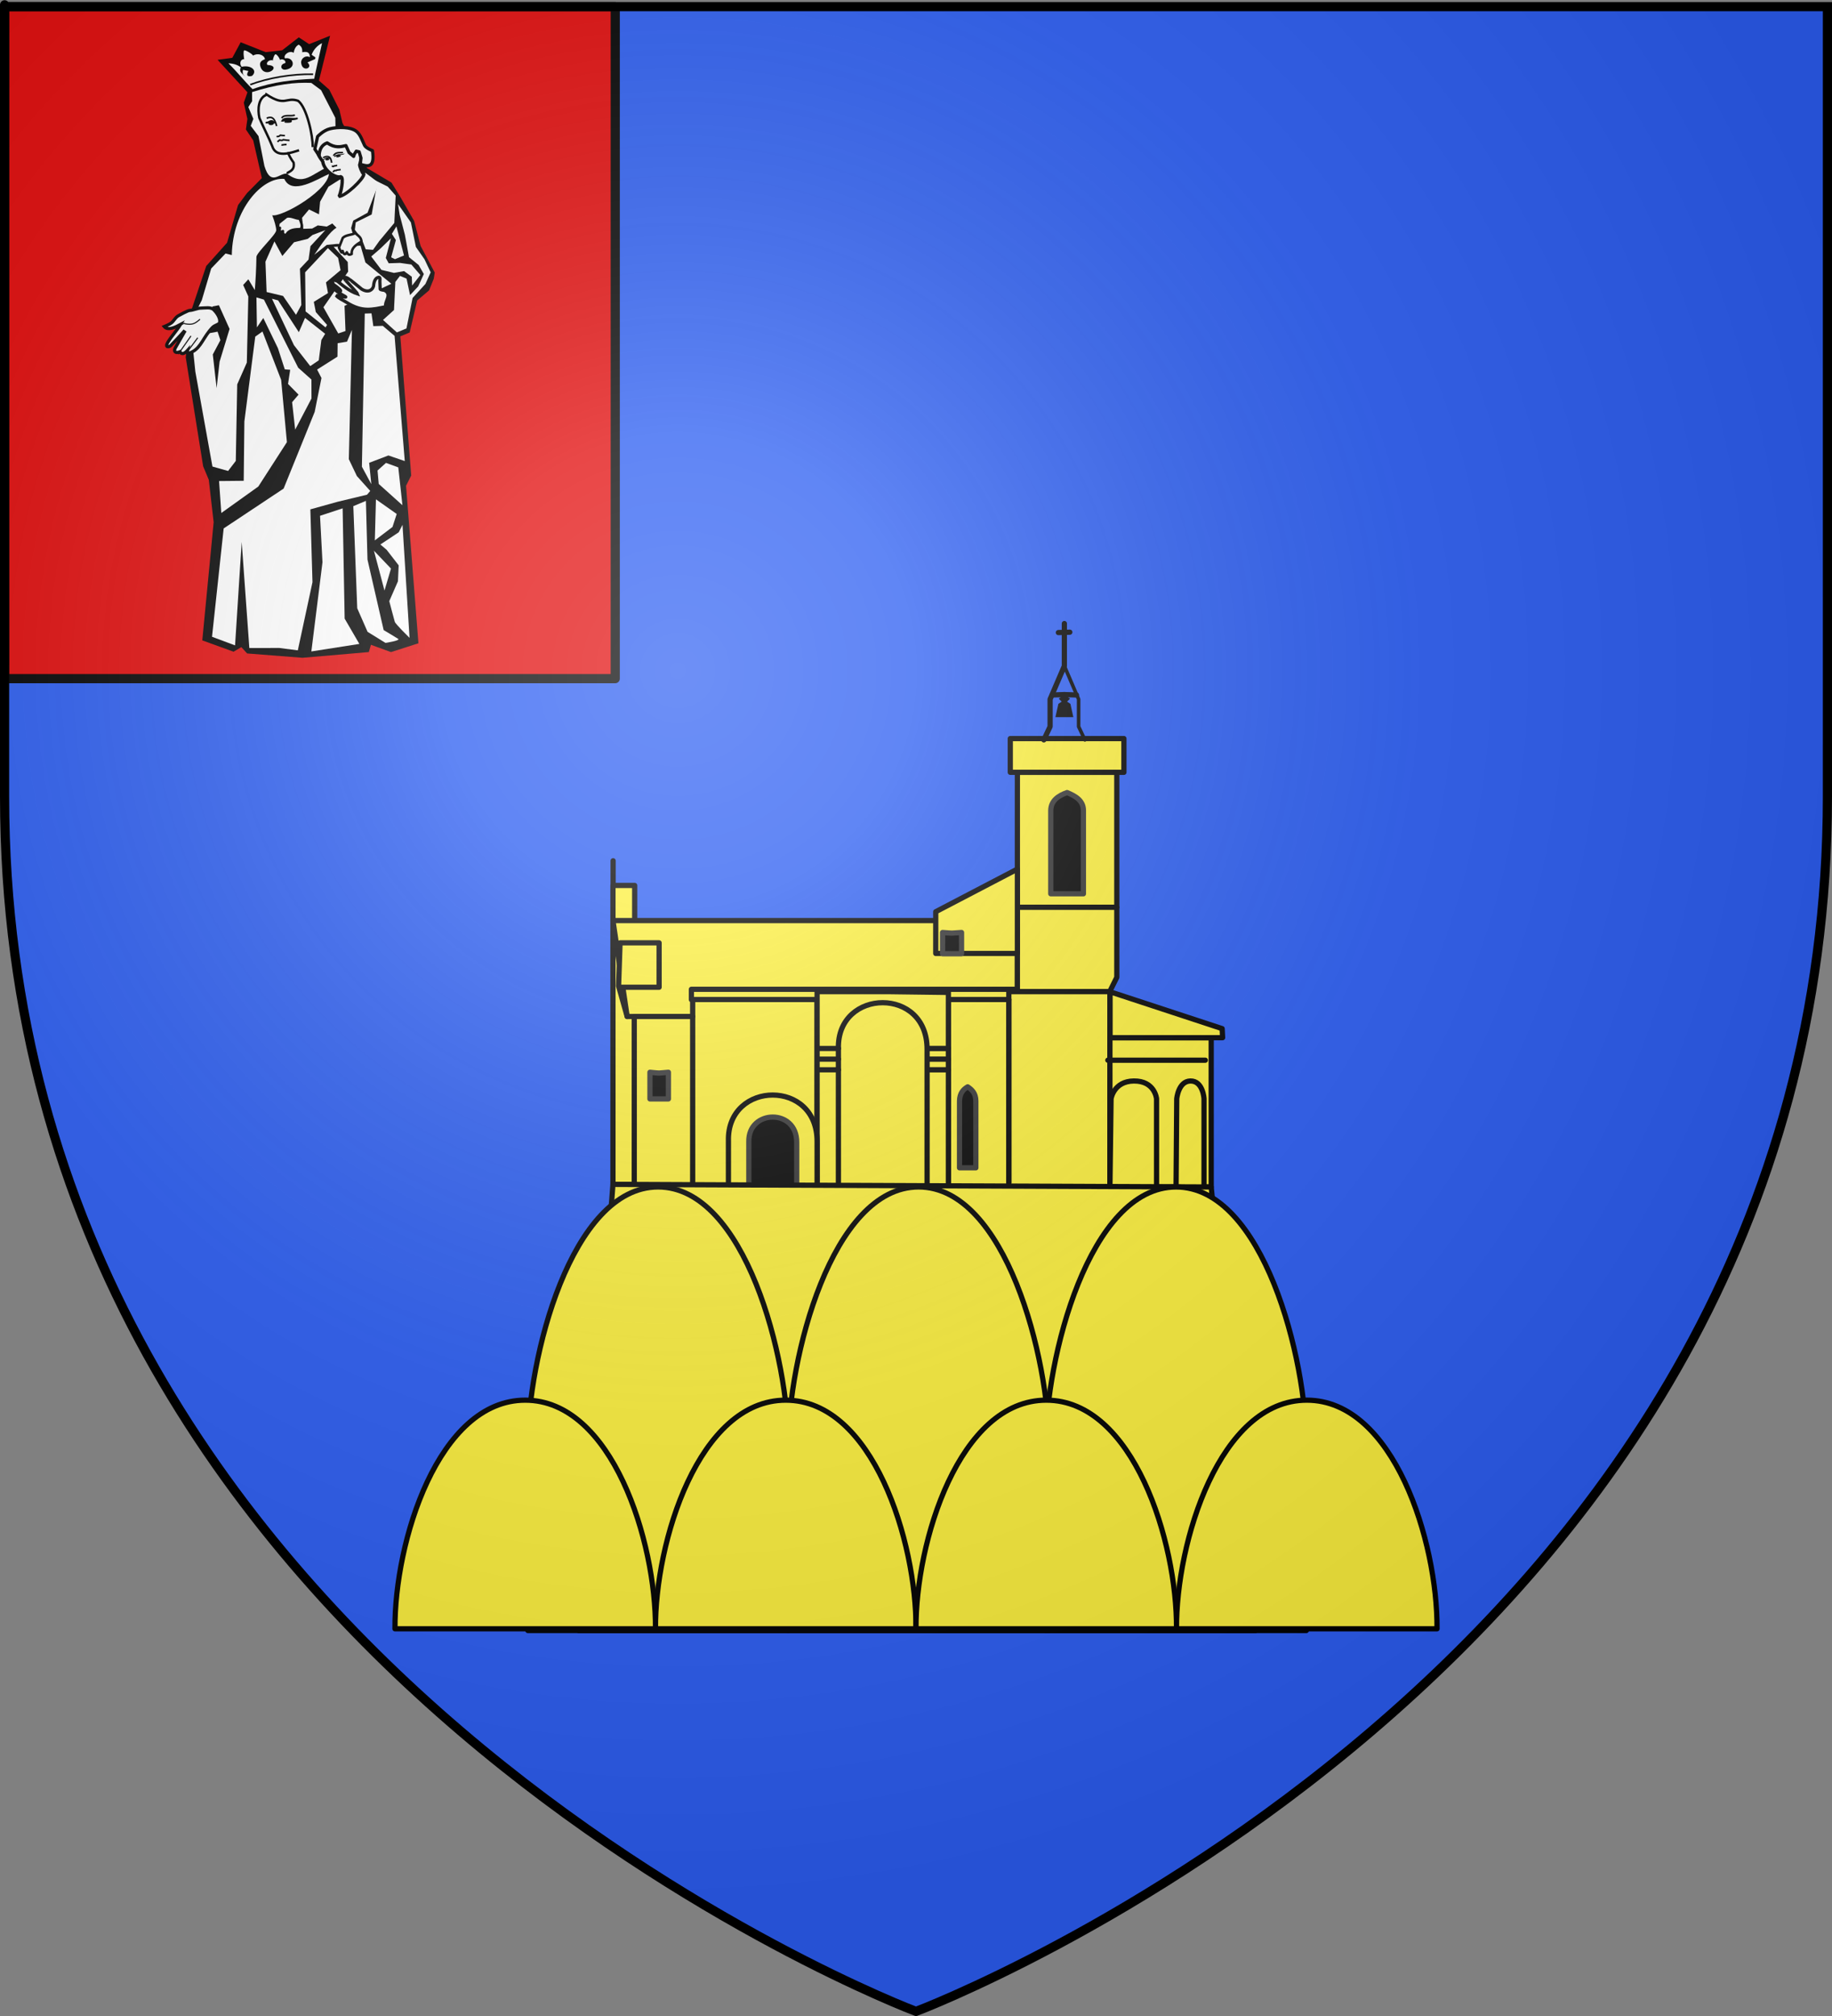 <?xml version="1.0" encoding="UTF-8" standalone="no"?>
<svg
   xmlns:dc="http://purl.org/dc/elements/1.1/"
   xmlns:cc="http://creativecommons.org/ns#"
   xmlns:rdf="http://www.w3.org/1999/02/22-rdf-syntax-ns#"
   xmlns:svg="http://www.w3.org/2000/svg"
   xmlns="http://www.w3.org/2000/svg"
   xmlns:xlink="http://www.w3.org/1999/xlink"
   xmlns:sodipodi="http://sodipodi.sourceforge.net/DTD/sodipodi-0.dtd"
   xmlns:inkscape="http://www.inkscape.org/namespaces/inkscape"
   height="660"
   width="600"
   version="1.0"
   id="svg2"
   sodipodi:version="0.32"
   inkscape:version="0.46"
   sodipodi:docname="Blason_Saint-Pons-de-Mauchiens-A.svg"
   sodipodi:docbase="D:\Mes documents\Renaud-Notre Lapin"
   inkscape:export-filename="/Users/olivier/Desktop/Blason Rouge/Blason_Vide_3D.png"
   inkscape:export-xdpi="144"
   inkscape:export-ydpi="144"
   inkscape:output_extension="org.inkscape.output.svg.inkscape">
  <rect width="100%" height="100%" fill="#808080" stroke="none"/>
  <sodipodi:namedview
     inkscape:window-height="975"
     inkscape:window-width="1280"
     inkscape:pageshadow="2"
     inkscape:pageopacity="0.0"
     guidetolerance="10.0"
     gridtolerance="10.0"
     objecttolerance="10.0"
     borderopacity="1.0"
     bordercolor="#666666"
     pagecolor="#ffffff"
     id="base"
     showgrid="false"
     height="660px"
     inkscape:zoom="1.1590909"
     inkscape:cx="299.99987"
     inkscape:cy="329.99972"
     inkscape:window-x="-4"
     inkscape:window-y="-4"
     inkscape:current-layer="layer4"
     inkscape:object-nodes="true"
     inkscape:snap-global="false" />
  <desc
     id="desc4">Flag of Canton of Valais (Wallis)</desc>
  <defs
     id="defs6">
    <linearGradient
       id="linearGradient2893">
      <stop
         style="stop-color:white;stop-opacity:0.314;"
         offset="0"
         id="stop2895" />
      <stop
         id="stop2897"
         offset="0.19"
         style="stop-color:white;stop-opacity:0.251;" />
      <stop
         style="stop-color:#6b6b6b;stop-opacity:0.125;"
         offset="0.6"
         id="stop2901" />
      <stop
         style="stop-color:black;stop-opacity:0.125;"
         offset="1"
         id="stop2899" />
    </linearGradient>
    <radialGradient
       inkscape:collect="always"
       xlink:href="#linearGradient2893"
       id="radialGradient3163"
       gradientUnits="userSpaceOnUse"
       gradientTransform="matrix(1.353,0,0,1.349,-77.629,-85.747)"
       cx="221.445"
       cy="226.331"
       fx="221.445"
       fy="226.331"
       r="300" />
    <g
       id="s-4">
      <g
         id="c-6">
        <path
           transform="matrix(0.951,0.309,-0.309,0.951,0,-1)"
           d="M 0,0 L 0,1 L 0.5,1 L 0,0 z"
           id="t-0" />
        <use
           height="540"
           width="810"
           y="0"
           x="0"
           id="use2144-7"
           transform="scale(-1,1)"
           xlink:href="#t-0" />
      </g>
      <g
         id="a-1">
        <use
           height="540"
           width="810"
           y="0"
           x="0"
           id="use2147-7"
           transform="matrix(0.309,0.951,-0.951,0.309,0,0)"
           xlink:href="#c-6" />
        <use
           height="540"
           width="810"
           y="0"
           x="0"
           id="use2149-7"
           transform="matrix(-0.809,0.588,-0.588,-0.809,0,0)"
           xlink:href="#c-6" />
      </g>
      <use
         height="540"
         width="810"
         y="0"
         x="0"
         id="use2151-7"
         transform="scale(-1,1)"
         xlink:href="#a-1" />
    </g>
    <g
       id="f">
      <rect
         id="rect1964"
         style="fill:#28166f"
         y="-30"
         x="-50"
         height="60"
         width="100" />
      <g
         id="g1966"
         style="fill:#ffffff"
         transform="translate(0,-20)">
        <path
           id="path1968"
           d="M -1.212,27.818 C -1.212,22.175 -2.091,20.471 -4.542,13.98 C -5.709,10.888 -5.024,7.103 -2.858,3.601 C -2.082,2.346 -1.114,1.214 0,0 C 1.114,1.214 2.082,2.346 2.858,3.601 C 5.024,7.103 5.709,10.888 4.542,13.98 C 2.091,20.471 1.212,22.175 1.212,27.818 L -1.212,27.818 z" />
        <path
           id="rwi"
           d="M 2.922,27.672 C 2.922,21.721 5.239,17.829 8.501,16.66 C 9.949,16.141 11.808,16.387 13.519,18.107 C 15.638,20.236 16.255,26.1 10.036,27.228 C 10.694,26.272 10.655,24.147 9.322,23.441 C 8.331,22.916 7.209,23.188 6.646,23.564 C 5.822,24.116 4.917,25.67 4.967,27.672 L 2.922,27.672 z" />
        <path
           id="path1971"
           d="M 1.777,30.183 C 1.79,32.191 2.795,33.518 4.516,34.257 C 4.295,34.955 3.257,36.378 1.831,36.281 C 1.55,37.787 1.282,38.632 0,40 C -1.282,38.632 -1.55,37.787 -1.831,36.281 C -3.257,36.378 -4.295,34.955 -4.516,34.257 C -2.795,33.518 -1.79,32.191 -1.777,30.183 L 1.777,30.183 z" />
        <use
           xlink:href="#rwi"
           height="400"
           width="800"
           y="0"
           x="0"
           id="use1973"
           transform="scale(-1,1)" />
        <rect
           id="rect1975"
           y="27.331"
           x="-7.923"
           height="3.218"
           width="15.846" />
      </g>
    </g>
    <g
       id="s">
      <g
         id="c">
        <path
           transform="matrix(0.951,0.309,-0.309,0.951,0,-1)"
           d="M 0,0 L 0,1 L 0.5,1 L 0,0 z"
           id="t" />
        <use
           height="540"
           width="810"
           y="0"
           x="0"
           id="use2144"
           transform="scale(-1,1)"
           xlink:href="#t" />
      </g>
      <g
         id="a">
        <use
           height="540"
           width="810"
           y="0"
           x="0"
           id="use2147"
           transform="matrix(0.309,0.951,-0.951,0.309,0,0)"
           xlink:href="#c" />
        <use
           height="540"
           width="810"
           y="0"
           x="0"
           id="use2149"
           transform="matrix(-0.809,0.588,-0.588,-0.809,0,0)"
           xlink:href="#c" />
      </g>
      <use
         height="540"
         width="810"
         y="0"
         x="0"
         id="use2151"
         transform="scale(-1,1)"
         xlink:href="#a" />
    </g>
  </defs>
  <g
     inkscape:groupmode="layer"
     id="layer3"
     inkscape:label="Fond écu"
     style="display:inline">
    <path
       id="path2855"
       style="fill:#2b5df2;fill-opacity:1;fill-rule:evenodd;stroke:none;stroke-width:1px;stroke-linecap:butt;stroke-linejoin:miter;stroke-opacity:1"
       d="M 300,658.5 C 300,658.5 598.5,546.18 598.5,260.728 C 598.5,-24.723 598.5,2.176 598.5,2.176 L 1.5,2.176 L 1.5,260.728 C 1.5,546.18 300,658.5 300,658.5 z"
       sodipodi:nodetypes="cccccc" />
    <g
       id="g3714"
       transform="translate(212.95,-619.159)" />
    <g
       id="layer9"
       inkscape:label="Fond d'écu"
       transform="translate(212.95,-619.159)">
      <g
         transform="matrix(2,0,0,2,-732.892,-1853.188)"
         inkscape:label="Meubles"
         id="g2807" />
      <g
         transform="matrix(2,0,0,2,1696.976,-413.55)"
         inkscape:label="Meubles"
         id="g4626" />
      <g
         id="g5271"
         inkscape:label="Meubles"
         transform="matrix(2,0,0,2,-732.892,-453.188)" />
      <g
         id="g5273"
         inkscape:label="Reflet final"
         transform="matrix(2,0,0,2,-732.892,-453.188)" />
      <g
         id="g5275"
         inkscape:label="Contour final"
         transform="matrix(2,0,0,2,-732.892,-453.188)" />
    </g>
    <g
       id="layer6"
       inkscape:label="Reflet final"
       transform="translate(212.95,-619.159)" />
    <g
       id="layer5"
       inkscape:label="Contour final"
       transform="translate(212.95,-619.159)" />
    <rect
       style="opacity:1;fill:#e20909;fill-opacity:1;stroke:#000000;stroke-width:3;stroke-linecap:round;stroke-linejoin:round;stroke-miterlimit:4;stroke-dasharray:none;stroke-opacity:1"
       id="rect2435"
       width="200"
       height="220"
       x="1.5"
       y="2.176" />
  </g>
  <g
     inkscape:groupmode="layer"
     id="layer4"
     inkscape:label="Meubles">
    <g
       style="display:inline"
       id="g3732">
      <g
         transform="matrix(0.95,0,0,0.95,-653.894,18.949)"
         id="g3559">
        <path
           sodipodi:nodetypes="ccccc"
           style="fill:#fcef3c;fill-opacity:1;stroke:#000000;stroke-width:1.8;stroke-linecap:round;stroke-linejoin:round;stroke-miterlimit:4;stroke-dasharray:none;stroke-opacity:1"
           d="M 899.625,285.19 L 907.115,285.19 L 907.115,388.202 L 899.625,388.202 L 899.625,285.19 z"
           id="path2672" />
        <path
           sodipodi:nodetypes="ccccc"
           id="path2674"
           d="M 899.625,297.304 L 1039.053,297.304 L 1039.053,330.352 L 904.521,330.352 L 899.625,297.304 z"
           style="fill:#fcef3c;fill-opacity:1;stroke:#000000;stroke-width:1.8;stroke-linecap:round;stroke-linejoin:round;stroke-miterlimit:4;stroke-dasharray:none;stroke-opacity:1" />
        <rect
           y="246.202"
           x="1039.053"
           height="46.512"
           width="34.272"
           id="rect2676"
           style="fill:#fcef3c;fill-opacity:1;stroke:#000000;stroke-width:1.8;stroke-linecap:round;stroke-linejoin:round;stroke-miterlimit:4;stroke-dasharray:none;stroke-opacity:1" />
        <path
           sodipodi:nodetypes="cccccc"
           id="path2678"
           d="M 1039.053,292.714 L 1073.325,292.714 L 1073.325,316.858 L 1070.877,321.784 L 1039.053,321.784 L 1039.053,292.714 z"
           style="fill:#fcef3c;fill-opacity:1;stroke:#000000;stroke-width:1.8;stroke-linecap:round;stroke-linejoin:round;stroke-miterlimit:4;stroke-dasharray:none;stroke-opacity:1" />
        <path
           sodipodi:nodetypes="ccccc"
           id="path2680"
           d="M 1036.605,234.574 L 1075.773,234.574 L 1075.773,246.202 L 1036.605,246.202 L 1036.605,234.574 z"
           style="fill:#fcef3c;fill-opacity:1;stroke:#000000;stroke-width:1.8;stroke-linecap:round;stroke-linejoin:round;stroke-miterlimit:4;stroke-dasharray:none;stroke-opacity:1" />
        <path
           sodipodi:nodetypes="cccccc"
           id="path2682"
           d="M 1050.559,259.299 C 1050.632,255.895 1053.293,254.195 1056.189,253.179 C 1058.989,254.358 1061.791,255.873 1061.819,259.299 L 1061.819,288.063 L 1050.559,288.063 L 1050.559,259.299 z"
           style="fill:#000000;fill-opacity:1;stroke:#313131;stroke-width:1.8;stroke-linecap:round;stroke-linejoin:round;stroke-miterlimit:4;stroke-dasharray:none;stroke-opacity:1" />
        <path
           sodipodi:nodetypes="ccccc"
           id="path2684"
           d="M 1010.901,294.244 L 1039.053,279.556 L 1039.053,308.626 L 1010.901,308.626 L 1010.901,294.244 z"
           style="fill:#fcef3c;fill-opacity:1;stroke:#000000;stroke-width:1.8;stroke-linecap:round;stroke-linejoin:round;stroke-miterlimit:4;stroke-dasharray:none;stroke-opacity:1" />
        <path
           sodipodi:nodetypes="ccccccc"
           id="path2686"
           d="M 1015.264,324.502 L 1036.101,324.502 L 1036.101,321.784 L 1070.956,321.784 L 1070.956,389.104 L 1015.264,389.104 L 1015.264,324.502 z"
           style="fill:#fcef3c;fill-opacity:1;stroke:#000000;stroke-width:1.8;stroke-linecap:round;stroke-linejoin:round;stroke-miterlimit:4;stroke-dasharray:none;stroke-opacity:1" />
        <path
           style="fill:#fcef3c;fill-opacity:1;stroke:#000000;stroke-width:1.8;stroke-linecap:round;stroke-linejoin:round;stroke-miterlimit:4;stroke-dasharray:none;stroke-opacity:1"
           d="M 970.005,324.502 L 927.107,324.502 L 927.107,330.352 L 906.969,330.352 L 906.969,389.104 L 970.005,389.104 L 970.005,324.502 z"
           id="path2688"
           sodipodi:nodetypes="ccccccc" />
        <path
           style="fill:#fcef3c;fill-opacity:1;stroke:#000000;stroke-width:1.8;stroke-linecap:round;stroke-linejoin:round;stroke-miterlimit:4;stroke-dasharray:none;stroke-opacity:1"
           d="M 1015.264,322.054 L 994.427,321.784 L 970.005,321.784 L 970.005,389.104 L 1015.264,389.104 L 1015.264,322.054 z"
           id="path2690"
           sodipodi:nodetypes="cccccc" />
        <path
           sodipodi:nodetypes="ccccccc"
           id="path2692"
           d="M 902.073,304.97 L 915.537,304.97 L 915.537,320.27 L 901.842,320.27 L 904.521,330.352 L 901.564,319.858 L 902.073,304.97 z"
           style="fill:#fcef3c;fill-opacity:1;stroke:#000000;stroke-width:1.8;stroke-linecap:round;stroke-linejoin:round;stroke-miterlimit:4;stroke-dasharray:none;stroke-opacity:1" />
        <path
           style="fill:#000000;fill-opacity:1;stroke:#313131;stroke-width:1.8;stroke-linecap:round;stroke-linejoin:round;stroke-miterlimit:4;stroke-dasharray:none;stroke-opacity:1"
           d="M 1019.102,359.483 C 1019.138,356.76 1020.469,355.4 1021.917,354.587 C 1023.317,355.53 1024.718,356.742 1024.732,359.483 L 1024.732,382.494 L 1019.102,382.494 L 1019.102,359.483 z"
           id="path2694"
           sodipodi:nodetypes="cccccc" />
        <path
           id="path2696"
           d="M 927.107,330.352 L 927.107,388.565"
           style="fill:none;fill-opacity:1;stroke:#000000;stroke-width:1.8;stroke-linecap:round;stroke-linejoin:round;stroke-miterlimit:4;stroke-dasharray:none;stroke-opacity:1" />
        <path
           style="fill:#fcef3c;fill-opacity:1;stroke:#000000;stroke-width:1.8;stroke-linecap:round;stroke-linejoin:round;stroke-miterlimit:4;stroke-dasharray:none;stroke-opacity:1"
           d="M 1105.869,337.696 L 1070.956,337.696 L 1070.956,389.104 L 1105.869,389.104 L 1105.869,337.696 z"
           id="path2698"
           sodipodi:nodetypes="ccccc" />
        <path
           sodipodi:nodetypes="ccccc"
           id="path2700"
           d="M 1071.005,321.833 L 1071.005,337.647 L 1109.803,337.647 L 1109.642,334.529 L 1071.005,321.833 z"
           style="fill:#fcef3c;fill-opacity:1;stroke:#000000;stroke-width:1.8;stroke-linecap:round;stroke-linejoin:round;stroke-miterlimit:4;stroke-dasharray:none;stroke-opacity:1" />
        <path
           sodipodi:nodetypes="ccscc"
           id="path2702"
           d="M 1087.026,389.062 L 1087.026,358.696 C 1087.026,358.696 1086.481,352.488 1079.185,352.576 C 1072.242,352.659 1071.345,358.696 1071.345,358.696 L 1070.956,389.104"
           style="fill:#fcef3c;fill-opacity:1;stroke:#000000;stroke-width:1.8;stroke-linecap:round;stroke-linejoin:round;stroke-miterlimit:4;stroke-dasharray:none;stroke-opacity:1" />
        <path
           style="fill:#fcef3c;fill-opacity:1;stroke:#000000;stroke-width:1.8;stroke-linecap:round;stroke-linejoin:round;stroke-miterlimit:4;stroke-dasharray:none;stroke-opacity:1"
           d="M 1103.396,389.062 L 1103.396,358.696 C 1103.396,358.696 1103.069,352.488 1098.691,352.576 C 1094.525,352.659 1093.987,358.696 1093.987,358.696 L 1093.754,389.104"
           id="path2704"
           sodipodi:nodetypes="ccscc" />
        <path
           sodipodi:nodetypes="cscccc"
           id="path2706"
           d="M 1007.92,341.638 C 1007.937,330.863 1000.413,325.615 992.635,325.591 C 984.921,325.567 977.087,330.914 977.349,341.368 L 977.349,389.104 L 1007.92,389.104 L 1007.92,341.638 z"
           style="fill:#fcef3c;fill-opacity:1;stroke:#000000;stroke-width:1.8;stroke-linecap:round;stroke-linejoin:round;stroke-miterlimit:4;stroke-dasharray:none;stroke-opacity:1" />
        <path
           style="fill:#fcef3c;fill-opacity:1;stroke:#000000;stroke-width:1.8;stroke-linecap:round;stroke-linejoin:round;stroke-miterlimit:4;stroke-dasharray:none;stroke-opacity:1"
           d="M 970.005,373.462 C 970.022,362.687 962.498,357.439 954.719,357.415 C 947.006,357.391 939.172,362.738 939.434,373.192 L 939.434,389.104 L 970.005,389.104 L 970.005,373.462 z"
           id="path2708"
           sodipodi:nodetypes="cscccc" />
        <path
           sodipodi:nodetypes="cscccc"
           id="path2710"
           d="M 962.972,373.675 C 962.981,367.856 958.918,365.022 954.718,365.009 C 950.553,364.997 946.322,367.884 946.464,373.529 L 946.464,388.853 L 962.972,388.853 L 962.972,373.675 z"
           style="fill:#000000;fill-opacity:1;stroke:#313131;stroke-width:1.8;stroke-linecap:round;stroke-linejoin:round;stroke-miterlimit:4;stroke-dasharray:none;stroke-opacity:1" />
        <path
           style="fill:#000000;fill-opacity:1;stroke:#313131;stroke-width:1.8;stroke-linecap:round;stroke-linejoin:round;stroke-miterlimit:4;stroke-dasharray:none;stroke-opacity:1"
           d="M 912.377,349.571 C 916.569,349.964 914.482,349.898 918.742,349.571 L 918.742,358.751 L 912.377,358.751 L 912.377,349.571 z"
           id="path2712"
           sodipodi:nodetypes="ccccc" />
        <path
           sodipodi:nodetypes="ccccc"
           id="path2714"
           d="M 1013.262,301.395 C 1017.569,301.709 1015.425,301.656 1019.801,301.395 L 1019.801,308.713 L 1013.262,308.713 L 1013.262,301.395 z"
           style="fill:#000000;fill-opacity:1;stroke:#313131;stroke-width:1.8;stroke-linecap:round;stroke-linejoin:round;stroke-miterlimit:4;stroke-dasharray:none;stroke-opacity:1" />
        <path
           id="path2716"
           d="M 1055.245,219.41 L 1053.313,220.825 L 1054.327,221.839 L 1053.179,222.604 L 1052.166,227.194 L 1055.245,227.194 L 1058.343,227.194 L 1057.33,222.604 L 1056.182,221.839 L 1057.196,220.825 L 1055.245,219.41 z"
           style="fill:#000000;fill-opacity:1;stroke:none;stroke-width:1.8;stroke-linecap:round;stroke-linejoin:round;stroke-miterlimit:4;stroke-dasharray:none;stroke-opacity:1" />
        <path
           sodipodi:nodetypes="ccccc"
           id="path2718"
           d="M 1048.166,235.023 L 1050.33,230.441 L 1050.33,221.022 L 1055.245,209.567 L 1055.245,194.93"
           style="fill:none;fill-opacity:1;stroke:#000000;stroke-width:1.8;stroke-linecap:round;stroke-linejoin:round;stroke-miterlimit:4;stroke-dasharray:none;stroke-opacity:1" />
        <path
           style="fill:none;fill-opacity:1;stroke:#000000;stroke-width:1.224;stroke-linecap:round;stroke-linejoin:round;stroke-miterlimit:4;stroke-dasharray:none;stroke-opacity:1"
           d="M 1062.324,235.023 L 1060.16,230.441 L 1060.16,221.022 L 1055.245,209.567 L 1055.245,194.93"
           id="use2720"
           sodipodi:nodetypes="ccccc" />
        <path
           id="path2722"
           d="M 1055.245,219.41 L 1059.29,219.55 L 1059.417,219.55"
           style="fill:none;fill-opacity:1;stroke:#000000;stroke-width:1.8;stroke-linecap:round;stroke-linejoin:round;stroke-miterlimit:4;stroke-dasharray:none;stroke-opacity:1" />
        <path
           style="fill:none;fill-opacity:1;stroke:#000000;stroke-width:1.8;stroke-linecap:round;stroke-linejoin:round;stroke-miterlimit:4;stroke-dasharray:none;stroke-opacity:1"
           d="M 1055.245,219.41 L 1051.2,219.55 L 1051.073,219.55"
           id="path2724" />
        <path
           id="path2726"
           d="M 1053.181,198.04 L 1057.126,197.912"
           style="fill:none;fill-opacity:1;stroke:#000000;stroke-width:1.8;stroke-linecap:round;stroke-linejoin:round;stroke-miterlimit:4;stroke-dasharray:none;stroke-opacity:1" />
        <path
           id="path2728"
           d="M 1070.236,345.414 L 1103.838,345.414"
           style="fill:none;fill-opacity:1;stroke:#000000;stroke-width:1.8;stroke-linecap:round;stroke-linejoin:round;stroke-miterlimit:4;stroke-dasharray:none;stroke-opacity:1" />
        <path
           sodipodi:nodetypes="cccc"
           id="path2730"
           d="M 1038.162,320.977 L 926.665,320.977 L 926.665,323.522 L 926.665,324.54"
           style="fill:none;fill-opacity:1;stroke:#000000;stroke-width:1.8;stroke-linecap:round;stroke-linejoin:round;stroke-miterlimit:4;stroke-dasharray:none;stroke-opacity:1" />
        <path
           id="path2732"
           d="M 899.682,284.829 L 899.682,276.683"
           style="fill:none;fill-opacity:1;stroke:#000000;stroke-width:1.8;stroke-linecap:round;stroke-linejoin:round;stroke-miterlimit:4;stroke-dasharray:none;stroke-opacity:1" />
        <path
           id="path2734"
           d="M 1036.101,324.502 L 1036.101,387.671"
           style="fill:none;fill-opacity:1;stroke:#000000;stroke-width:1.8;stroke-linecap:round;stroke-linejoin:round;stroke-miterlimit:4;stroke-dasharray:none;stroke-opacity:1" />
        <path
           style="fill:none;fill-opacity:1;stroke:#000000;stroke-width:1.8;stroke-linecap:round;stroke-linejoin:round;stroke-miterlimit:4;stroke-dasharray:none;stroke-opacity:1"
           d="M 1036.101,324.502 L 1036.101,387.671"
           id="path2736" />
        <path
           sodipodi:nodetypes="cc"
           id="path2738"
           d="M 977.349,341.368 L 970.148,341.368"
           style="fill:none;fill-opacity:1;stroke:#000000;stroke-width:1.8;stroke-linecap:round;stroke-linejoin:round;stroke-miterlimit:4;stroke-dasharray:none;stroke-opacity:1" />
        <path
           style="fill:none;fill-opacity:1;stroke:#000000;stroke-width:1.8;stroke-linecap:round;stroke-linejoin:round;stroke-miterlimit:4;stroke-dasharray:none;stroke-opacity:1"
           d="M 977.349,345.04 L 970.148,345.04"
           id="path2740"
           sodipodi:nodetypes="cc" />
        <path
           sodipodi:nodetypes="cc"
           id="path2742"
           d="M 977.349,348.712 L 970.148,348.712"
           style="fill:none;fill-opacity:1;stroke:#000000;stroke-width:1.8;stroke-linecap:round;stroke-linejoin:round;stroke-miterlimit:4;stroke-dasharray:none;stroke-opacity:1" />
        <path
           style="fill:none;fill-opacity:1;stroke:#000000;stroke-width:1.836;stroke-linecap:round;stroke-linejoin:round;stroke-miterlimit:4;stroke-dasharray:none;stroke-opacity:1"
           d="M 1015.293,341.368 L 1008.092,341.368"
           id="use2744"
           sodipodi:nodetypes="cc" />
        <path
           sodipodi:nodetypes="cc"
           id="use2746"
           d="M 1015.293,345.04 L 1008.092,345.04"
           style="fill:none;fill-opacity:1;stroke:#000000;stroke-width:1.836;stroke-linecap:round;stroke-linejoin:round;stroke-miterlimit:4;stroke-dasharray:none;stroke-opacity:1" />
        <path
           style="fill:none;fill-opacity:1;stroke:#000000;stroke-width:1.836;stroke-linecap:round;stroke-linejoin:round;stroke-miterlimit:4;stroke-dasharray:none;stroke-opacity:1"
           d="M 1015.293,348.712 L 1008.092,348.712"
           id="use2748"
           sodipodi:nodetypes="cc" />
      </g>
      <g
         id="g3722">
        <path
           sodipodi:nodetypes="ccccc"
           id="rect3621"
           d="M 200.75,387.74 L 396.682,388.597 L 411.173,533.808 L 189.535,533.808 L 200.75,387.74 z"
           style="fill:#fcef3c;fill-opacity:1;stroke:#000000;stroke-width:1.71;stroke-linecap:round;stroke-linejoin:round;stroke-miterlimit:4;stroke-opacity:1" />
        <path
           style="fill:#fcef3c;fill-opacity:1;stroke:#000000;stroke-width:1.71;stroke-linecap:round;stroke-linejoin:round;stroke-miterlimit:4;stroke-dasharray:none;stroke-opacity:1"
           d="M 300.856,388.588 C 272.366,388.588 258.01,444.945 258.196,473.434 C 258.349,496.893 258.196,533.799 258.196,533.799 L 300.856,533.799 L 343.517,533.799 C 343.517,533.799 343.364,495.939 343.517,473.434 C 343.711,444.945 329.347,388.588 300.856,388.588 z"
           id="path3600"
           sodipodi:nodetypes="cscccsz" />
        <use
           x="0"
           y="0"
           xlink:href="#path3600"
           id="use3609"
           transform="translate(84.316,9.728e-3)"
           width="600"
           height="660" />
        <use
           x="0"
           y="0"
           xlink:href="#path3600"
           id="use3611"
           transform="translate(-85.322,0)"
           width="600"
           height="660" />
        <path
           sodipodi:nodetypes="cccz"
           id="path3613"
           d="M 257.339,458.388 C 228.848,458.388 214.492,504.745 214.678,533.234 L 300,533.234 C 300.193,504.745 285.829,458.388 257.339,458.388 z"
           style="fill:#fcef3c;fill-opacity:1;stroke:#000000;stroke-width:1.71;stroke-linecap:round;stroke-linejoin:round;stroke-miterlimit:4;stroke-dasharray:none;stroke-opacity:1" />
        <use
           x="0"
           y="0"
           xlink:href="#path3613"
           id="use3615"
           transform="translate(85.322,0)"
           width="600"
           height="660" />
        <use
           x="0"
           y="0"
           xlink:href="#path3613"
           id="use3617"
           transform="translate(-85.322,0)"
           width="600"
           height="660" />
        <use
           x="0"
           y="0"
           xlink:href="#path3613"
           id="use3619"
           transform="translate(170.644,0)"
           width="600"
           height="660" />
      </g>
    </g>
    <g
       id="g13720"
       transform="translate(4,0)">
      <path
         sodipodi:nodetypes="cccccccccccccccccccccccccccccccccccccccccccccccccc"
         id="path12933"
         d="M 67.259,19.585 L 72.085,18.926 L 74.827,13.832 L 83.008,17.073 L 88.4,16.463 L 93.859,12.227 L 97.249,14.456 L 104.102,11.694 L 100.454,26.376 L 103.832,29.34 L 107.151,35.919 L 108.156,40.255 L 116.238,55.048 L 124.213,59.777 L 127.034,64.333 L 131.625,72.331 L 133.757,80.524 L 138.376,89.229 L 138.064,91.245 L 136.523,95.07 L 132.626,98.38 L 130.172,108.844 L 127.105,110.121 L 130.673,155.68 L 128.984,159.038 L 133.042,210.6 L 124.065,213.481 L 117.483,211.094 L 116.795,213.476 L 95.058,215.346 L 76.934,213.924 L 75.038,211.86 L 72.499,213.357 L 62.255,209.651 L 65.973,170.976 L 64.384,157.078 L 62.532,152.65 L 56.828,116.976 L 58.752,101.351 L 63.541,87.096 L 70.366,79.468 L 73.972,67.12 L 76.916,63.202 L 81.757,58.303 L 78.935,45.974 L 76.538,42.388 L 77.024,38.942 L 75.85,33.637 L 77.044,30.217 L 67.259,19.585 z"
         style="fill:#000000;fill-opacity:1;stroke:none;stroke-width:1.8;stroke-linecap:round;stroke-linejoin:round;stroke-miterlimit:4;stroke-dasharray:none;stroke-opacity:1" />
      <path
         sodipodi:nodetypes="cccccccccccccccccccccc"
         id="path12178"
         d="M 107.199,58.84 L 103.569,61.128 L 100.836,66.044 L 100.463,70.16 L 97.215,68.573 L 94.93,71.301 L 95.334,74.91 L 98.252,74.817 L 100.072,73.794 L 103.008,74.183 L 104.828,73.16 L 106.21,74.565 C 104.037,75.776 101.474,79.696 98.942,83.396 L 103.031,80.172 L 106.423,79.842 L 112.62,80.243 L 110.994,74.654 L 111.697,72.218 L 116.379,69.655 L 120.068,59.882 L 115.715,56.597 L 107.199,58.84 z"
         style="fill:#ffffff;fill-opacity:1;stroke:none;stroke-width:1.8;stroke-linecap:round;stroke-linejoin:round;stroke-miterlimit:4;stroke-dasharray:none;stroke-opacity:1" />
      <path
         sodipodi:nodetypes="ccccccccccccc"
         id="path12176"
         d="M 78.561,30.152 L 78.57,33.131 L 77.33,35.048 L 78.981,38.923 L 78.115,41.194 L 80.664,44.565 L 82.597,54.324 C 84.673,61.158 87.448,56.611 89.931,56.833 C 96.396,61.784 98.924,55.217 106.138,53.867 L 105.822,38.583 L 101.155,29.512 L 97.954,27.146 C 92.622,26.885 86.377,27.642 78.561,30.152 z"
         style="fill:#ffffff;fill-opacity:1;stroke:none;stroke-width:1.8;stroke-linecap:round;stroke-linejoin:round;stroke-miterlimit:4;stroke-dasharray:none;stroke-opacity:1" />
      <path
         sodipodi:nodetypes="ccccscccccccccccccccccscccccccccc"
         clip-rule="evenodd"
         stroke-miterlimit="2.414"
         d="M 98.914,25.781 C 98.834,25.732 101.473,14.119 101.473,14.119 C 99.878,14.934 98.719,16.221 98.058,17.916 C 98.47,18.218 98.881,18.519 99.284,18.764 C 99.284,18.764 99.288,19.343 99.142,19.359 C 98.996,19.375 96.841,20.426 96.695,20.443 C 98.805,22.35 94.783,23.841 94.605,20.329 C 94.77,18.805 96.372,18.047 97.502,18.731 C 97.432,17.118 96.648,16.8 94.985,17.101 C 95.049,15.936 94.803,15.211 93.835,14.624 C 92.932,15.072 92.391,16.001 92.195,17.297 C 90.808,16.351 88.657,17.981 89.33,19.122 C 91.984,18.479 93.304,22.211 89.604,22.798 C 87.787,23.059 87.582,20.997 89.392,20.679 C 89.868,19.815 88.35,19 87.624,19.66 C 87.893,19.456 86.609,17.631 86.259,17.786 C 85.937,17.59 85.234,19.522 85.419,19.79 C 84.028,19.367 82.949,20.703 83.617,21.266 C 88.616,21.518 82.847,25.984 81.343,21.983 C 80.866,20.646 81.285,19.904 82.771,19.391 C 82.587,18.022 80.55,17.207 78.833,18.209 C 79.021,17.957 76.504,16.327 76.008,16.498 C 75.563,16.49 75.875,19.35 76.021,19.334 C 74.407,19.456 74.5,21.241 75.177,21.86 C 78.123,21.184 80.525,23.058 78.543,24.843 C 77.114,25.234 76.453,24.729 77.363,23.238 C 76.149,23.026 76.295,23.009 75.607,22.855 C 75.392,23.458 75.496,23.678 75.573,24.248 C 75.839,24.566 76.288,25.153 76.48,25.479 C 75.961,24.379 73.94,23.678 74.908,22.064 C 73.505,21.005 72.145,20.809 70.8,20.727 C 73.787,23.637 75.807,26.325 78.713,29.186 C 85.397,26.759 92.149,26.095 98.914,25.781 z"
         id="path11892"
         style="fill:#ffffff;fill-rule:evenodd;stroke:none;stroke-width:0.5;stroke-miterlimit:2.414" />
      <path
         sodipodi:nodetypes="cc"
         clip-rule="evenodd"
         stroke-miterlimit="2.414"
         d="M 98.555,24.313 C 91.57,24.166 83.804,25.502 77.954,27.718"
         id="path11904"
         style="fill:none;fill-rule:evenodd;stroke:#000000;stroke-width:0.524;stroke-miterlimit:2.414" />
      <path
         sodipodi:nodetypes="ccccccc"
         clip-rule="evenodd"
         stroke-miterlimit="2.414"
         d="M 93.942,49.193 C 91.135,50.091 86.335,51.791 85.143,47.806 C 84.084,45.137 82.087,41.297 80.954,38.63 C 80.311,35.611 80.688,32.211 83.061,31.134 L 83.19,30.877 C 89.507,35.078 89.583,31.632 93.619,33 C 96.48,35.092 98.527,44.63 98.407,48.159"
         id="path11906"
         style="fill:#ffffff;fill-rule:evenodd;stroke:#000000;stroke-width:0.787;stroke-miterlimit:2.414" />
      <path
         clip-rule="evenodd"
         stroke-miterlimit="2.414"
         d="M 92.575,37.681 C 91.196,38.185 88.956,37.336 88.271,38.681"
         id="path11938"
         style="fill:none;fill-rule:evenodd;stroke:#000000;stroke-width:0.524;stroke-miterlimit:2.414" />
      <path
         clip-rule="evenodd"
         stroke-miterlimit="2.414"
         d="M 93.278,38.752 C 92.118,39.191 89.131,38.078 88.38,39.597 C 88.603,39.648 89.18,39.342 89.476,39.39 C 89.699,39.441 89.42,39.852 89.422,39.909 C 89.425,39.967 91.12,40.028 91.329,39.734 C 91.539,39.44 90.492,39.013 91.231,39.104 C 91.897,39.198 93.577,38.857 93.278,38.752 L 93.278,38.752 z"
         id="path11940"
         style="fill-rule:evenodd;stroke:#000000;stroke-width:0.524;stroke-miterlimit:2.414" />
      <path
         clip-rule="evenodd"
         stroke-miterlimit="2.414"
         d="M 83.249,40.105 C 84.208,40.19 84.746,38.85 85.901,40.194 C 85.612,40.318 85.307,40.04 85.309,40.097 C 85.311,40.155 85.395,40.44 85.398,40.497 C 85.402,40.612 84.529,40.87 84.222,40.535 C 83.914,40.199 84.859,39.882 84.131,40.077 C 83.547,40.211 83.032,40.227 83.249,40.105 L 83.249,40.105 z"
         id="path11942"
         style="fill-rule:evenodd;stroke:#000000;stroke-width:0.524;stroke-miterlimit:2.414" />
      <path
         clip-rule="evenodd"
         stroke-miterlimit="2.414"
         d="M 89.301,44.399 C 88.784,44.358 88.416,44.37 87.824,44.274 C 87.398,44.69 87.033,44.759 86.588,44.658"
         id="path11944"
         style="fill:none;fill-rule:evenodd;stroke:#000000;stroke-width:0.524;stroke-miterlimit:2.414" />
      <path
         clip-rule="evenodd"
         stroke-miterlimit="2.414"
         d="M 86.605,41.264 C 85.819,38.068 84.572,38.165 83.343,38.722"
         id="path11946"
         style="fill:none;fill-rule:evenodd;stroke:#000000;stroke-width:0.524;stroke-miterlimit:2.414" />
      <path
         clip-rule="evenodd"
         stroke-miterlimit="2.414"
         d="M 90.832,45.961 C 90.169,45.924 89.503,45.831 88.763,45.739 C 88.552,45.976 88.186,46.045 87.59,45.834 C 87.376,46.013 87.091,46.252 86.877,46.432"
         id="path11948"
         style="fill:none;fill-rule:evenodd;stroke:#000000;stroke-width:0.524;stroke-miterlimit:2.414" />
      <path
         clip-rule="evenodd"
         stroke-miterlimit="2.414"
         d="M 89.854,47.315 C 88.97,47.285 88.464,47.531 88.166,47.426"
         id="path11950"
         style="fill:none;fill-rule:evenodd;stroke:#000000;stroke-width:0.524;stroke-miterlimit:2.414" />
      <g
         transform="matrix(1.052,-0.292,0.322,0.956,15.419,701.51)"
         id="g12162">
        <path
           style="fill:#ffffff;fill-rule:evenodd;stroke:#000000;stroke-width:1;stroke-miterlimit:2.414"
           id="path11952"
           d="M 264.926,-597.561 C 264.525,-598.998 263.789,-600.722 265.126,-602.389 C 272.275,-609.478 280.423,-601.391 275.088,-593.25 C 274.993,-592.891 274.981,-590.863 275.382,-589.948 C 274.648,-588.43 268.259,-584.821 266.154,-585.179 C 266.869,-585.712 269.493,-590.656 268.646,-591.28 C 266.952,-591.184 264.38,-594.666 264.926,-597.561 L 264.926,-597.561 z"
           stroke-miterlimit="2.414"
           clip-rule="evenodd"
           sodipodi:nodetypes="cccccccc" />
        <path
           style="fill:none;fill-rule:evenodd;stroke:#000000;stroke-width:0.5;stroke-miterlimit:2.414"
           id="path11968"
           d="M 271.545,-598.595 C 270.542,-598.883 269.472,-599.457 268.536,-598.423"
           stroke-miterlimit="2.414"
           clip-rule="evenodd" />
        <path
           style="fill:none;fill-rule:evenodd;stroke:#000000;stroke-width:0.5;stroke-miterlimit:2.414"
           id="path11970"
           d="M 267.333,-596.411 C 267.868,-599.113 266.263,-598.94 265.394,-598.71"
           stroke-miterlimit="2.414"
           clip-rule="evenodd" />
        <path
           style="fill:none;fill-rule:evenodd;stroke:#000000;stroke-width:0.5;stroke-miterlimit:2.414"
           id="path11972"
           d="M 269.272,-593.48 C 268.871,-593.537 268.469,-593.595 268.068,-593.652 C 267.935,-593.48 267.734,-593.595 267.4,-593.71 C 267.266,-593.595 267.199,-593.595 266.798,-593.422"
           stroke-miterlimit="2.414"
           clip-rule="evenodd" />
        <path
           style="fill:none;fill-rule:evenodd;stroke:#000000;stroke-width:0.5;stroke-miterlimit:2.414"
           id="path11974"
           d="M 268.67,-595.089 C 268.202,-595.204 268.202,-595.032 267.734,-595.204 C 267.266,-594.917 267.4,-595.204 267.065,-595.377"
           stroke-miterlimit="2.414"
           clip-rule="evenodd" />
        <path
           style="fill-rule:evenodd;stroke:#000000;stroke-width:0.103;stroke-miterlimit:2.414"
           id="path11978"
           d="M 271.812,-598.135 C 271.077,-597.963 269.339,-598.998 268.67,-598.021 C 268.804,-597.963 269.205,-598.135 269.339,-598.078 C 269.472,-598.021 269.272,-597.791 269.272,-597.733 C 269.272,-597.676 270.275,-597.503 270.475,-597.676 C 270.676,-597.848 270.074,-598.25 270.475,-598.135 C 270.943,-597.963 271.946,-598.078 271.812,-598.135 L 271.812,-598.135 z"
           stroke-miterlimit="2.414"
           clip-rule="evenodd" />
        <path
           style="fill-rule:evenodd;stroke:#000000;stroke-width:0.097;stroke-miterlimit:2.414"
           id="path11980"
           d="M 265.126,-598.193 C 265.929,-598.078 266.397,-598.998 267.333,-597.848 C 267.132,-597.791 266.865,-598.021 266.865,-597.963 C 266.865,-597.906 266.932,-597.676 266.932,-597.618 C 266.932,-597.561 266.196,-597.503 265.929,-597.791 C 265.728,-598.078 266.664,-598.308 265.996,-598.193 C 265.461,-598.021 264.926,-598.078 265.126,-598.193 L 265.126,-598.193 z"
           stroke-miterlimit="2.414"
           clip-rule="evenodd" />
      </g>
      <path
         id="path12140"
         d="M 115.468,102.652 L 114.527,152.792 L 117.613,158.507 L 116.903,151.514 L 123.205,149.109 L 128.567,150.943 L 125.229,109.959 L 121.355,106.675 L 118.272,106.772 L 117.67,102.582 L 115.468,102.652 z"
         style="fill:#ffffff;fill-opacity:1;stroke:none;stroke-width:1.8;stroke-linecap:round;stroke-linejoin:round;stroke-miterlimit:4;stroke-dasharray:none;stroke-opacity:1" />
      <path
         id="path12142"
         d="M 119.646,154.032 L 120.035,158.43 L 127.8,165.399 L 126.442,153.015 L 122.417,151.539 L 119.646,154.032 z"
         style="fill:#ffffff;fill-opacity:1;stroke:none;stroke-width:1.8;stroke-linecap:round;stroke-linejoin:round;stroke-miterlimit:4;stroke-dasharray:none;stroke-opacity:1" />
      <path
         id="path12144"
         d="M 119.127,163.469 L 118.761,176.91 L 124.545,172.518 L 125.925,168.265 L 119.127,163.469 z"
         style="fill:#ffffff;fill-opacity:1;stroke:none;stroke-width:1.8;stroke-linecap:round;stroke-linejoin:round;stroke-miterlimit:4;stroke-dasharray:none;stroke-opacity:1" />
      <path
         id="path12146"
         d="M 127.825,171.812 L 130.129,208.82 C 130.129,208.82 125.548,204.356 125.297,203.562 C 125.046,202.768 123.494,196.804 123.494,196.804 L 126.331,190.3 L 126.571,185.081 L 122.628,179.995 L 120.577,178.256 L 126.596,174.256 L 127.825,171.812 z"
         style="fill:#ffffff;fill-opacity:1;stroke:none;stroke-width:1.8;stroke-linecap:round;stroke-linejoin:round;stroke-miterlimit:4;stroke-dasharray:none;stroke-opacity:1" />
      <path
         id="path12148"
         d="M 111.716,165.709 L 113,199.142 L 116.383,206.851 L 122.255,210.473 C 122.255,210.473 127.297,209.712 126.393,209.139 C 125.489,208.567 121.653,206.283 121.653,206.283 L 116.357,183.2 L 115.839,163.975 L 111.716,165.709 z"
         style="fill:#ffffff;fill-opacity:1;stroke:none;stroke-width:1.8;stroke-linecap:round;stroke-linejoin:round;stroke-miterlimit:4;stroke-dasharray:none;stroke-opacity:1" />
      <path
         sodipodi:nodetypes="ccccccc"
         id="path12150"
         d="M 108.216,166.422 L 108.879,202.53 L 113.691,210.806 L 97.97,213.267 L 101.618,184.069 L 100.813,168.861 L 108.216,166.422 z"
         style="fill:#ffffff;fill-opacity:1;stroke:none;stroke-width:1.8;stroke-linecap:round;stroke-linejoin:round;stroke-miterlimit:4;stroke-dasharray:none;stroke-opacity:1" />
      <path
         sodipodi:nodetypes="ccccccccccccccccccccccc"
         id="path12152"
         d="M 111.263,107.997 L 110.243,150.322 L 112.881,155.851 L 117.257,160.723 L 116.202,161.959 L 106.59,164.268 L 97.646,166.757 L 98.34,190.587 L 93.536,212.913 L 87.514,212.134 L 77.661,212.141 L 75.156,177.42 L 72.987,211.287 L 65.44,208.468 L 69.254,172.997 L 88.893,159.951 L 99.065,134.842 L 101.285,123.748 L 99.856,120.987 L 106.529,116.766 L 106.58,112.355 L 109.648,111.857 L 111.263,107.997 z"
         style="fill:#ffffff;fill-opacity:1;stroke:none;stroke-width:1.8;stroke-linecap:round;stroke-linejoin:round;stroke-miterlimit:4;stroke-dasharray:none;stroke-opacity:1" />
      <path
         id="path12156"
         d="M 82.44,98.088 L 93.659,120.382 L 97.997,124.253 L 98.015,130.466 L 92.674,140.657 L 91.668,131.67 L 93.777,129.197 L 90.336,125.699 L 91.04,121.066 L 89.27,120.922 L 87.019,113.978 L 82.231,104.108 L 80.144,107.181 L 79.987,97.365 L 82.44,98.088 z"
         style="fill:#ffffff;fill-opacity:1;stroke:none;stroke-width:1.8;stroke-linecap:round;stroke-linejoin:round;stroke-miterlimit:4;stroke-dasharray:none;stroke-opacity:1" />
      <path
         sodipodi:nodetypes="cccccccccc"
         id="path12158"
         d="M 79.598,110.205 L 76.035,137.979 L 75.819,157.403 L 67.745,157.484 L 68.482,167.947 L 80.602,159.281 L 89.965,144.752 L 88.08,124.367 L 81.959,108.526 L 79.598,110.205 z"
         style="fill:#ffffff;fill-opacity:1;stroke:none;stroke-width:1.8;stroke-linecap:round;stroke-linejoin:round;stroke-miterlimit:4;stroke-dasharray:none;stroke-opacity:1" />
      <path
         id="path12160"
         d="M 85.075,97.804 L 92.274,113.01 L 97.608,119.856 L 100.401,117.963 L 101.249,111.322 L 102.493,109.278 L 95.899,104.075 L 93.874,108.75 L 87.08,98.342 L 85.075,97.804 z"
         style="fill:#ffffff;fill-opacity:1;stroke:none;stroke-width:1.8;stroke-linecap:round;stroke-linejoin:round;stroke-miterlimit:4;stroke-dasharray:none;stroke-opacity:1" />
      <path
         sodipodi:nodetypes="cccccccccccssscccc"
         id="path12174"
         d="M 103.15,46.776 C 105.719,48.536 107.497,48.077 109.293,47.667 L 110.309,49.929 L 111.819,51.209 L 112.057,50.477 L 112.683,49.491 L 113.62,49.703 L 114.23,51.736 L 113.999,53.754 L 113.999,53.754 C 116.551,54.638 118.822,54.979 117.988,49.323 C 117.988,49.323 115.839,48.494 115.399,47.594 C 114.696,46.158 114.092,44.167 112.835,43.088 C 110.902,41.43 106.601,41.531 104.035,42.16 C 101.882,42.689 100.017,44.702 100.017,44.702 L 99.113,48.836 L 100.523,50.964 C 100.609,49.034 101.252,47.48 103.15,46.776 z"
         style="fill:#ffffff;fill-opacity:1;stroke:#000000;stroke-width:1.049;stroke-linecap:round;stroke-linejoin:round;stroke-miterlimit:4;stroke-dasharray:none;stroke-opacity:1" />
      <path
         id="path12180"
         d="M 118.462,58.85 L 122.983,61.091 L 125.592,64.05 L 125.139,72.998 L 120.188,78.95 L 118.173,81.79 L 115.776,81.625 L 114.448,78.166 L 112.21,75.219 L 112.516,72.795 L 117.728,70.215 L 119.278,61.395 L 118.462,58.85 z"
         style="fill:#ffffff;fill-opacity:1;stroke:none;stroke-width:1.8;stroke-linecap:round;stroke-linejoin:round;stroke-miterlimit:4;stroke-dasharray:none;stroke-opacity:1"
         sodipodi:nodetypes="ccccccccccccc" />
      <path
         id="path12182"
         d="M 126.361,66.803 L 130.576,72.825 L 132.213,80.862 L 135.023,84.877 L 137.046,89.158 L 135.333,92.955 L 131.128,97.555 L 129.12,107.518 L 125.984,108.825 L 121.445,104.744 L 125.038,101.491 L 125.482,92.302 L 126.999,90.322 L 129.158,91.22 L 130.295,96.616 L 132.974,93.754 L 134.81,89.712 L 133.103,86.749 L 129.951,84.193 L 128.607,76.872 L 126.893,70.287 L 126.361,66.803 z"
         style="fill:#ffffff;fill-opacity:1;stroke:none;stroke-width:1.8;stroke-linecap:round;stroke-linejoin:round;stroke-miterlimit:4;stroke-dasharray:none;stroke-opacity:1" />
      <path
         id="path12184"
         d="M 130.981,93.476 L 133.666,90.029 L 130.716,86.599 L 126.998,86.077 L 123.303,86.194 L 122.356,84.463 L 124.045,78.004 L 120.65,81.315 L 117.581,83.974 L 120.92,88.352 L 125.009,89.343 L 128.333,88.757 L 130.87,90.598 L 130.981,93.476 z"
         style="fill:#ffffff;fill-opacity:1;stroke:none;stroke-width:1.8;stroke-linecap:round;stroke-linejoin:round;stroke-miterlimit:4;stroke-dasharray:none;stroke-opacity:1" />
      <path
         id="path12186"
         d="M 125.833,74.105 L 128.313,83.633 L 125.365,84.848 L 124.109,84.247 L 125.653,78.594 L 124.342,76.554 L 125.833,74.105 z"
         style="opacity:0.99;fill:#ffffff;fill-opacity:1;stroke:none;stroke-width:1.8;stroke-linecap:round;stroke-linejoin:round;stroke-miterlimit:4;stroke-dasharray:none;stroke-opacity:1" />
      <path
         id="path12188"
         d="M 102.621,107.187 L 96.079,101.95 L 95.939,89.145 L 103.385,81.222 L 106.729,84.43 L 107.538,88.456 L 102.759,92.451 L 103.422,95.953 L 98.777,98.822 L 99.433,102.164 L 103.118,106.37"
         style="fill:#ffffff;fill-opacity:1;stroke:none;stroke-width:1.8;stroke-linecap:round;stroke-linejoin:round;stroke-miterlimit:4;stroke-dasharray:none;stroke-opacity:1"
         sodipodi:nodetypes="ccccccccccc" />
      <path
         sodipodi:nodetypes="cccccccccccscscccccccc"
         id="path12154"
         d="M 58.921,111.463 L 59.974,121.652 L 65.578,152.742 L 70.705,154.183 L 73.224,150.896 L 73.691,125.844 L 76.838,118.711 L 77.329,97.048 L 75.642,93.293 L 77.334,91.436 L 79.454,94.976 C 79.704,91.841 79.926,88.008 79.982,84.104 C 80.002,82.718 86.495,76.752 86.467,75.377 C 86.422,73.162 84.062,67.409 84.637,70.014 C 85.257,72.819 103.123,63.179 103.736,56.961 C 100.066,58.531 91.603,64.157 89.113,58.572 C 81.841,57.911 72.199,68.616 71.913,83.501 L 69.871,82.995 L 65.171,87.901 L 62.091,98.266 L 59.085,104.242 L 58.921,111.463 z"
         style="fill:#ffffff;fill-opacity:1;stroke:none;stroke-width:1.8;stroke-linecap:round;stroke-linejoin:round;stroke-miterlimit:4;stroke-dasharray:none;stroke-opacity:1" />
      <path
         style="fill:#ffffff;stroke:#000000;stroke-width:1.049;stroke-opacity:1"
         d="M 58.221,101.617 C 58.998,101.615 60.826,100.881 61.603,100.876 C 63.176,100.866 64.99,100.412 66.02,101.42 C 66.606,101.993 68.326,103.998 67.919,105.605 C 67.751,106.267 66.37,106.387 65.575,107.22 C 62.574,110.365 61.932,113.595 59.077,115.125 C 58.13,115.669 57.135,115.92 57.398,114.736 C 56.555,115.671 55.494,116.272 54.945,115.162 C 53.349,115.816 52.878,115.007 53.364,113.988 L 56.394,108.681 L 56.2,108.552 C 54.991,109.954 53.42,111.554 51.976,113.085 C 51.349,113.748 49.848,113.877 51.032,111.952 C 52.369,109.78 53.849,108.343 55.109,106.237 C 53.384,107.161 50.996,108.344 49.79,106.923 C 49.79,106.923 51.464,106.24 52.112,105.73 C 53.032,105.006 53.494,103.788 54.576,103.283 C 54.576,103.283 57.479,101.619 58.221,101.617 L 58.221,101.617 z"
         id="path4646"
         sodipodi:nodetypes="cssssccccccssccsss" />
      <path
         id="path4648"
         d="M 54.636,115.703 L 58.233,110.439"
         style="fill:#2b5df2;stroke:none" />
      <path
         id="path4650"
         d="M 56.914,115.471 L 60.57,110.813"
         style="fill:#2b5df2;stroke:none" />
      <path
         id="path4672"
         d="M 54.373,115.942 L 58.543,109.985"
         style="fill:none;stroke:#000000;stroke-width:0.359px;stroke-linecap:butt;stroke-linejoin:miter;stroke-opacity:1" />
      <path
         id="path4674"
         d="M 57.038,115.596 L 60.765,110.567"
         style="fill:none;stroke:#000000;stroke-width:0.359px;stroke-linecap:butt;stroke-linejoin:miter;stroke-opacity:1" />
      <path
         sodipodi:nodetypes="cc"
         id="path4676"
         d="M 61.508,104.515 C 59.949,105.886 58.946,106.545 56.331,105.926"
         style="fill:none;stroke:#000000;stroke-width:0.359px;stroke-linecap:butt;stroke-linejoin:miter;stroke-opacity:1" />
      <path
         id="path4678"
         d="M 53.986,107.087 L 56.42,105.75"
         style="fill:none;stroke:#000000;stroke-width:0.359px;stroke-linecap:butt;stroke-linejoin:miter;stroke-opacity:1" />
      <path
         id="path12927"
         d="M 67.695,99.925 L 71.187,107.685 L 67.919,118.407 L 66.943,127.055 L 65.694,116.052 L 68.182,111.365 L 67.258,108.583 L 64.386,109.112 L 68.123,105.169 L 65.504,100.343 L 67.695,99.925 z"
         style="fill:#000000;fill-opacity:1;stroke:none;stroke-width:1.8;stroke-linecap:round;stroke-linejoin:round;stroke-miterlimit:4;stroke-dasharray:none;stroke-opacity:1"
         sodipodi:nodetypes="ccccccccccc" />
      <path
         id="path12929"
         d="M 102.551,75.346 L 97.683,80.594 L 97.051,84.98 L 94.231,87.981 L 94.687,99.851 L 92.943,103.06 L 88.704,96.888 L 83.318,95.604 L 82.937,85.671 L 85.883,79.029 L 88.468,83.798 L 92.298,79.31 L 96.79,78.197 L 98.343,76.935 L 102.551,75.346 z"
         style="fill:#ffffff;fill-opacity:1;stroke:none;stroke-width:1.8;stroke-linecap:round;stroke-linejoin:round;stroke-miterlimit:4;stroke-dasharray:none;stroke-opacity:1" />
      <path
         id="path12931"
         d="M 105.273,80.82 L 114.087,80.427 L 115.682,85.936 L 124.166,92.898 L 108.839,100.13 L 109.155,108.366 L 106.785,109.169 L 101.92,100.592 L 110.01,88.935 L 109.889,85.786 L 105.273,80.82 z"
         style="fill:#ffffff;fill-opacity:1;stroke:none;stroke-width:1.8;stroke-linecap:round;stroke-linejoin:round;stroke-miterlimit:4;stroke-dasharray:none;stroke-opacity:1"
         sodipodi:nodetypes="ccccccccccc" />
      <path
         sodipodi:nodetypes="cccccccccccccccccc"
         clip-rule="evenodd"
         stroke-miterlimit="2.414"
         d="M 109.643,99.078 C 108.436,98.311 106.866,97.671 106.094,96.718 C 112.699,98.129 107.096,96.65 105.495,94.551 C 104.734,93.885 104.935,93.362 105.598,93.398 C 109.721,96.241 106.317,95.944 104.899,92.442 C 104.423,91.537 105.53,91.617 106.503,92.046 C 107.719,93.043 110.384,95.374 113.141,96.264 C 113.056,95.979 109.138,91.675 109.218,91.845 C 108.448,90.95 108.715,90.251 110.303,91.351 C 110.45,91.346 114.478,94.669 114.478,94.669 C 116.662,95.98 118.019,94.902 118.34,93.684 C 118.488,91.781 119.121,91.013 119.849,90.818 C 120.43,90.627 120.522,91.084 120.412,92.065 C 120.45,93.042 120.474,93.673 120.511,94.65 C 120.593,94.918 121.633,94.999 121.94,95.061 C 124.602,96.422 121.78,98.734 122.351,100.4 C 117.97,101.287 114.62,102.198 109.643,99.078 L 109.643,99.078 z"
         id="path11900"
         style="fill:#ffffff;fill-rule:evenodd;stroke:#000000;stroke-width:1.049;stroke-miterlimit:2.414;stroke-opacity:1" />
      <path
         sodipodi:nodetypes="ccc"
         id="path12942"
         d="M 90.356,50.155 C 91.123,51.889 92.158,53.222 92.163,53.227 C 92.554,55.448 91.309,55.936 90.206,56.576"
         style="fill:none;fill-opacity:1;stroke:#000000;stroke-width:0.787;stroke-linecap:round;stroke-linejoin:round;stroke-miterlimit:4;stroke-dasharray:none;stroke-opacity:1" />
      <path
         id="path12996"
         d="M 118.464,180.286 L 124.055,186.143 L 121.925,193.331 L 118.464,180.286 z"
         style="fill:#ffffff;fill-opacity:1;stroke:none;stroke-width:0.75;stroke-linecap:round;stroke-linejoin:round;stroke-miterlimit:4;stroke-dasharray:none;stroke-opacity:1" />
      <path
         sodipodi:nodetypes="cccccccc"
         id="path13665"
         d="M 112.332,76.309 C 111.259,76.983 109.339,76.812 108.265,77.883 L 107.011,81.072 C 107.589,82.319 107.969,83.312 108.208,82.149 C 108.717,83.805 109.292,83.164 109.588,82.581 C 109.991,83.567 110.574,83.471 111.193,83.154 C 110.983,81.131 112.809,80.016 114.354,79.091 C 114.316,77.779 113.607,77.389 112.332,76.309 z"
         style="opacity:1;fill:#ffffff;fill-opacity:1;stroke:#000000;stroke-width:0.825;stroke-linecap:round;stroke-linejoin:round;stroke-miterlimit:4;stroke-dasharray:none;stroke-opacity:1" />
      <path
         style="opacity:1;fill:#ffffff;fill-opacity:1;stroke:#000000;stroke-width:0.825;stroke-linecap:round;stroke-linejoin:round;stroke-miterlimit:4;stroke-dasharray:none;stroke-opacity:1"
         d="M 94.169,71.594 C 92.902,71.641 91.325,70.533 89.859,70.924 L 87.179,73.059 C 87.056,74.427 86.889,75.478 87.676,74.59 C 87.29,76.279 88.108,76.011 88.656,75.654 C 88.512,76.709 89.065,76.917 89.76,76.953 C 90.589,75.096 92.728,75.043 94.529,75.014 C 95.152,73.859 94.733,73.167 94.169,71.594 z"
         id="path13667"
         sodipodi:nodetypes="cccccccc" />
    </g>
  </g>
  <g
     inkscape:groupmode="layer"
     id="layer2"
     inkscape:label="Reflet final"
     sodipodi:insensitive="true">
    <path
       sodipodi:nodetypes="cccccc"
       d="M 300,658.5 C 300,658.5 598.5,546.18 598.5,260.728 C 598.5,-24.723 598.5,2.176 598.5,2.176 L 1.5,2.176 L 1.5,260.728 C 1.5,546.18 300,658.5 300,658.5 z "
       style="opacity:1;fill:url(#radialGradient3163);fill-opacity:1;fill-rule:evenodd;stroke:none;stroke-width:1px;stroke-linecap:butt;stroke-linejoin:miter;stroke-opacity:1"
       id="path2875"
       inkscape:export-xdpi="144"
       inkscape:export-ydpi="144" />
  </g>
  <g
     inkscape:groupmode="layer"
     id="layer1"
     inkscape:label="Contour final"
     sodipodi:insensitive="true">
    <path
       sodipodi:nodetypes="cccccc"
       d="M 300,658.5 C 300,658.5 1.5,546.18 1.5,260.728 C 1.5,-24.723 1.5,2.176 1.5,2.176 L 598.5,2.176 L 598.5,260.728 C 598.5,546.18 300,658.5 300,658.5 z "
       style="opacity:1;fill:none;fill-opacity:1;fill-rule:evenodd;stroke:#000000;stroke-width:3;stroke-linecap:butt;stroke-linejoin:miter;stroke-miterlimit:4;stroke-dasharray:none;stroke-opacity:1"
       id="path1411"
       inkscape:export-xdpi="144"
       inkscape:export-ydpi="144" />
  </g>
</svg>
